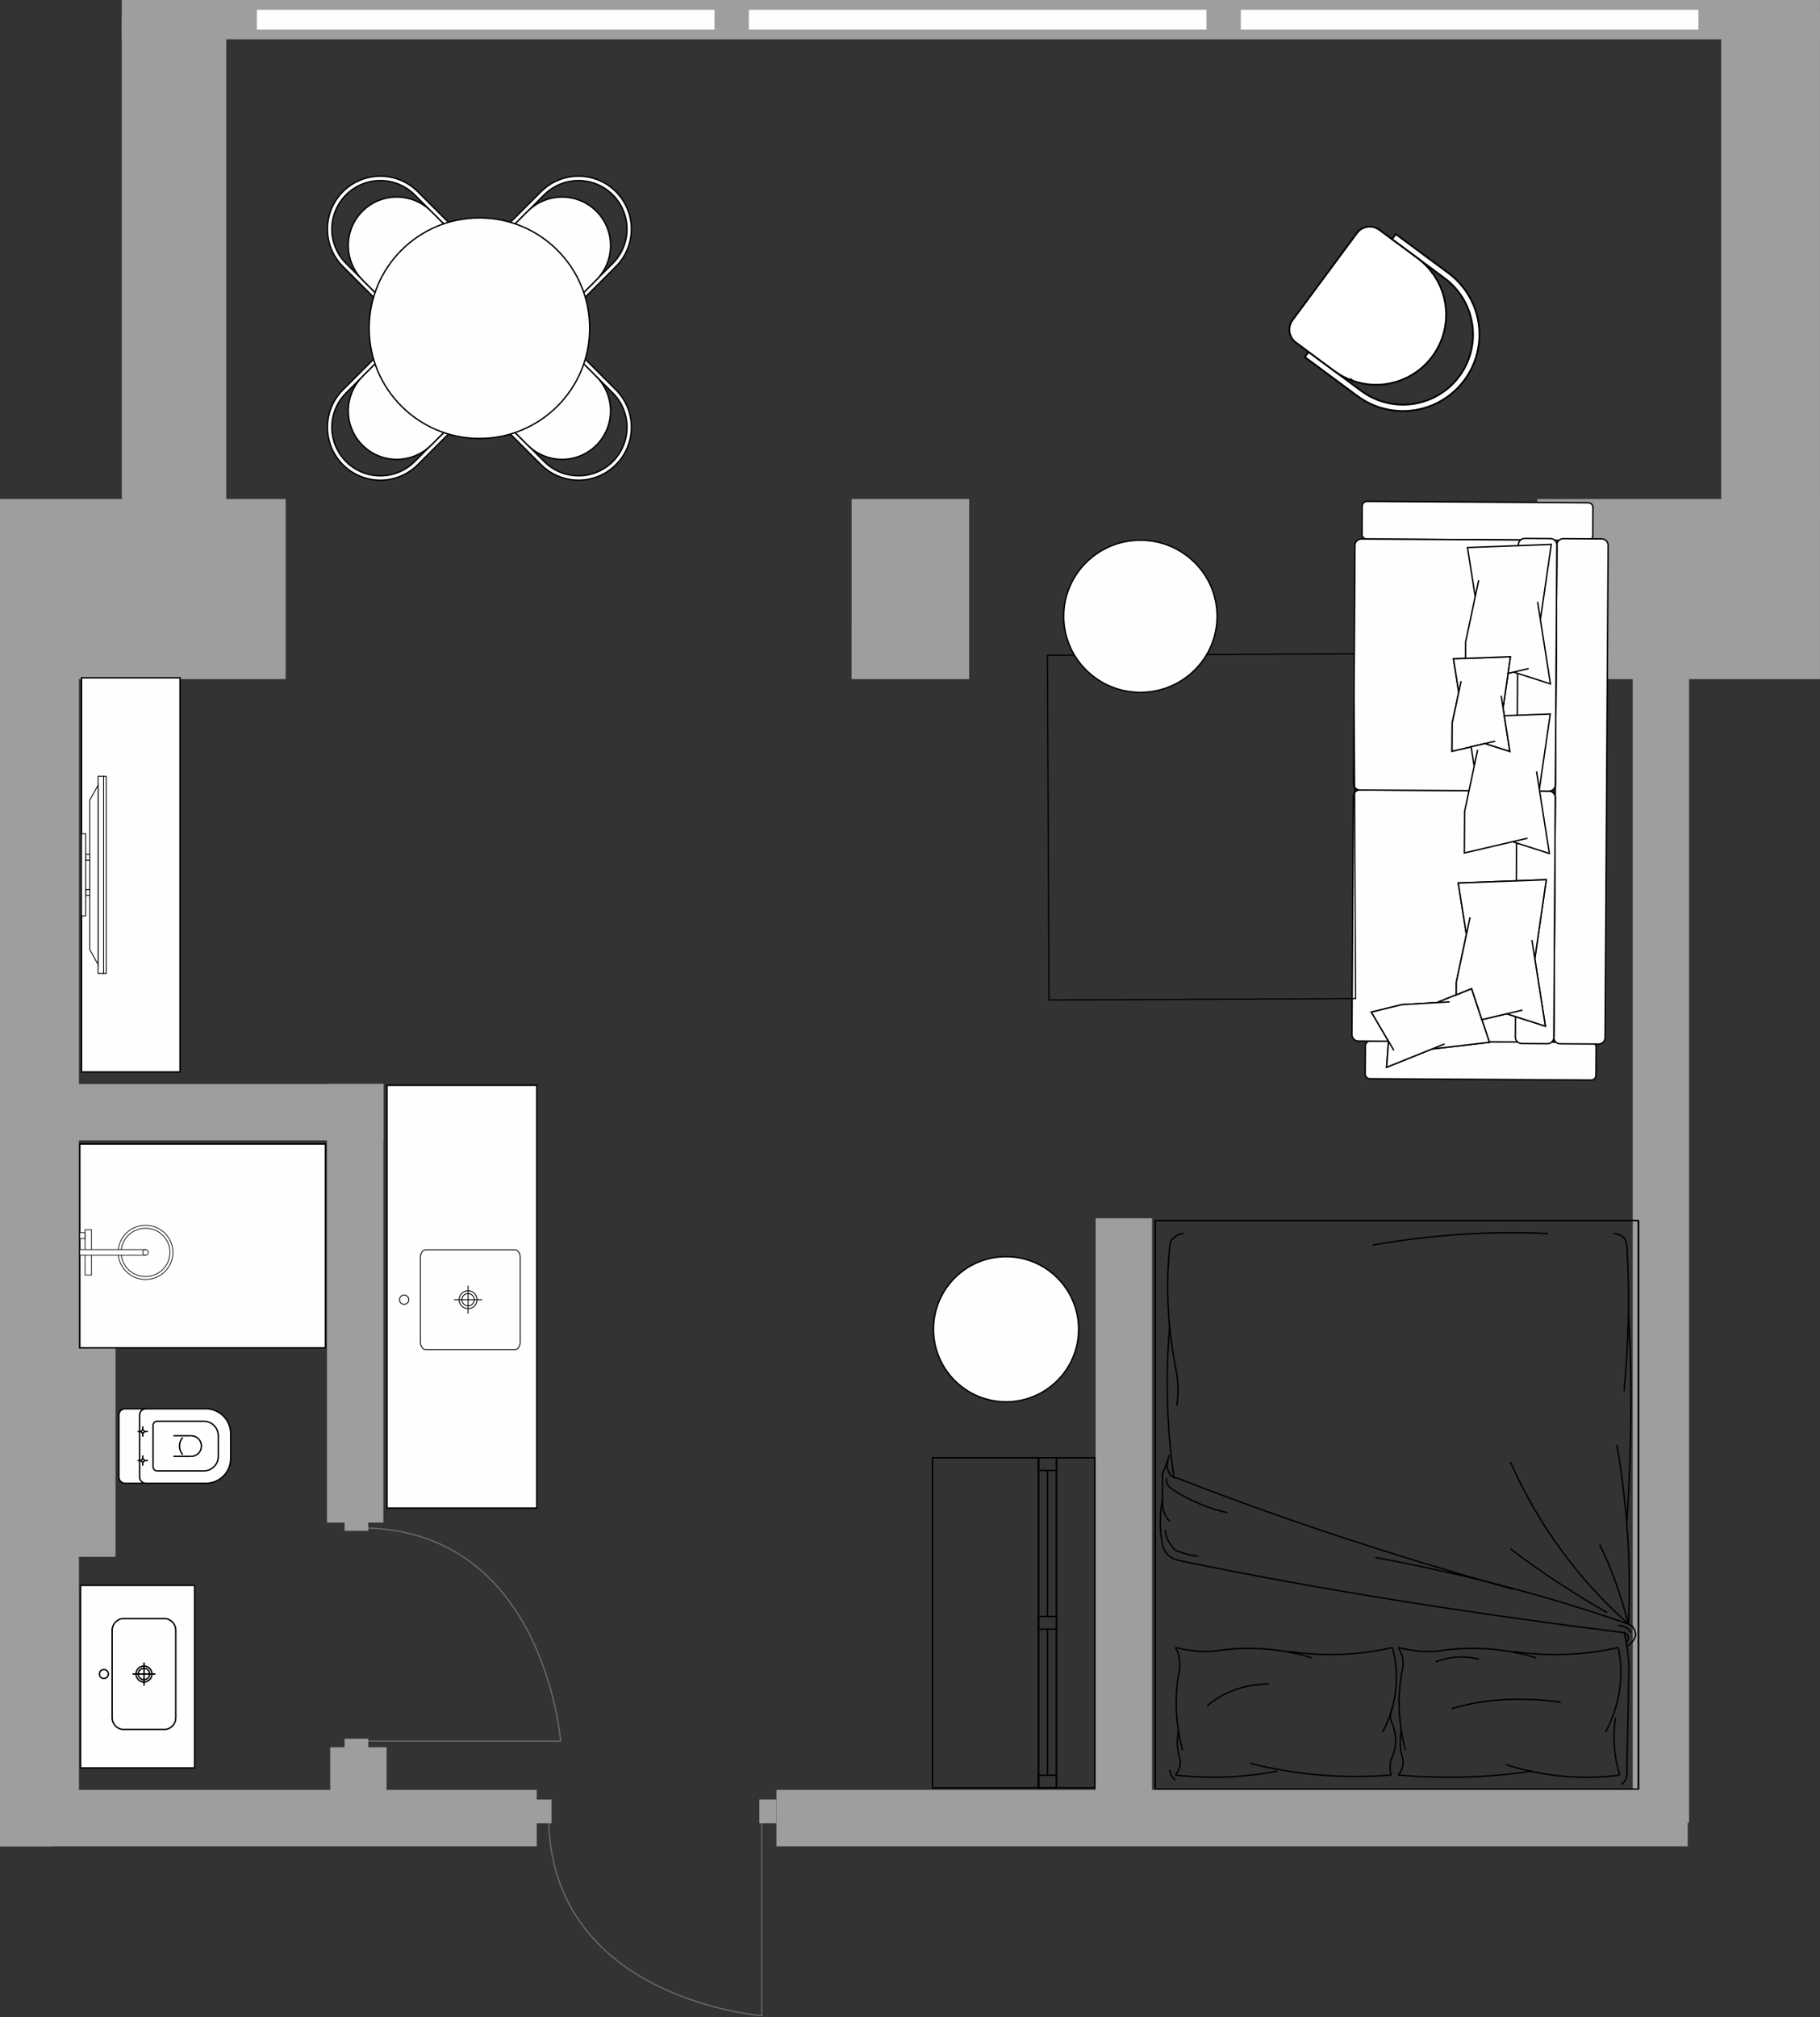 <?xml version="1.0" encoding="UTF-8"?>
<svg xmlns="http://www.w3.org/2000/svg" width="980" height="1086" viewBox="0 0 980 1086" fill="none">
  <rect x="0" y="0" width="980" height="1086" fill="#333333" stroke="none"/>
  <g clip-path="url(#clip0_294_242)">
    <path fill-rule="evenodd" clip-rule="evenodd" d="M979.99 268.651V365.599H826.57V336.4H827.76V268.644H980L979.99 268.651ZM0 365.599V268.651H153.826V307.208V336.407V365.606H0V365.599ZM521.853 365.599H460.154H458.533V336.4H458.562V268.644H460.154H521.853V307.201V336.4V365.599Z" fill="#9D9E9E"></path>
    <path fill-rule="evenodd" clip-rule="evenodd" d="M0 993.94H28.69V963.57H0V993.94Z" fill="#9D9E9E"></path>
    <path fill-rule="evenodd" clip-rule="evenodd" d="M289.017 993.94H0V963.57H289.017V993.94Z" fill="#9D9E9E"></path>
    <path fill-rule="evenodd" clip-rule="evenodd" d="M908.76 993.94H418.086V963.57H908.76V993.94Z" fill="#9D9E9E"></path>
    <path fill-rule="evenodd" clip-rule="evenodd" d="M208.174 940.64V975.86H177.804V940.64H208.174Z" fill="#9D9E9E"></path>
    <path fill-rule="evenodd" clip-rule="evenodd" d="M206.429 583.566V819.67H176.067V583.566H206.429Z" fill="#9D9E9E"></path>
    <path fill-rule="evenodd" clip-rule="evenodd" d="M42.512 978.76V351.246H0V978.76H42.512Z" fill="#9D9E9E"></path>
    <path fill-rule="evenodd" clip-rule="evenodd" d="M12.993 722.31V830.62H0V722.31H12.993Z" fill="#9D9E9E"></path>
    <path fill-rule="evenodd" clip-rule="evenodd" d="M909.51 327.297V981.24H879.15V327.297H909.51Z" fill="#9D9E9E"></path>
    <path fill-rule="evenodd" clip-rule="evenodd" d="M28.37 581.821H0V612.184H28.37V581.821Z" fill="#9D9E9E"></path>
    <path fill-rule="evenodd" clip-rule="evenodd" d="M0 583.566H206.429V613.929H0V583.566Z" fill="#9D9E9E"></path>
    <path fill-rule="evenodd" clip-rule="evenodd" d="M65.574 21.158H979.99V0H65.574V21.158Z" fill="#9D9E9E"></path>
    <path fill-rule="evenodd" clip-rule="evenodd" d="M979.99 280.357H926.81V6.922H979.99V280.357Z" fill="#9D9E9E"></path>
    <path fill-rule="evenodd" clip-rule="evenodd" d="M121.82 9.234V282.662H65.574V9.234H121.82Z" fill="#9D9E9E"></path>
    <path fill-rule="evenodd" clip-rule="evenodd" d="M62.201 726.02V838.13H17.66V726.02H62.201Z" fill="#9D9E9E"></path>
    <path fill-rule="evenodd" clip-rule="evenodd" d="M620.33 655.85V985.8H589.96V655.85H620.33Z" fill="#9D9E9E"></path>
    <path fill-rule="evenodd" clip-rule="evenodd" d="M208.392 811.89H289.046C289.046 736.01 289.046 660.13 289.046 584.25H208.392C208.392 660.13 208.392 736 208.392 811.89Z" fill="#FEFEFE" stroke="black" stroke-width="0.756" stroke-miterlimit="22.926"></path>
    <path fill-rule="evenodd" clip-rule="evenodd" d="M215.117 699.69C215.117 698.3 216.237 697.19 217.619 697.19C219 697.19 220.12 698.3 220.12 699.69C220.12 701.07 219 702.19 217.619 702.19C216.237 702.19 215.117 701.07 215.117 699.69Z" fill="#FEFEFE" stroke="black" stroke-width="0.473" stroke-miterlimit="22.926"></path>
    <path fill-rule="evenodd" clip-rule="evenodd" d="M226.358 722.43V676.94C226.358 674.67 227.659 672.8 229.252 672.8H277.238C278.83 672.8 280.132 674.66 280.132 676.94V722.43C280.132 724.71 278.83 726.57 277.238 726.57H229.252C227.659 726.57 226.358 724.71 226.358 722.43Z" fill="#FEFEFE" stroke="black" stroke-width="0.473" stroke-miterlimit="22.926"></path>
    <path fill-rule="evenodd" clip-rule="evenodd" d="M247.232 699.69C247.232 702.35 249.392 704.51 252.053 704.51C254.714 704.51 256.88 702.35 256.88 699.69C256.88 697.03 254.721 694.87 252.053 694.87C249.392 694.87 247.232 697.03 247.232 699.69Z" fill="#FEFEFE" stroke="black" stroke-width="0.473" stroke-miterlimit="22.926"></path>
    <path fill-rule="evenodd" clip-rule="evenodd" d="M248.715 699.69C248.715 701.53 250.206 703.02 252.045 703.02C253.885 703.02 255.383 701.53 255.383 699.69C255.383 697.85 253.885 696.36 252.045 696.36C250.206 696.36 248.715 697.85 248.715 699.69Z" fill="#FEFEFE" stroke="black" stroke-width="0.473" stroke-miterlimit="22.926"></path>
    <path d="M252.052 692.12V707.24" stroke="black" stroke-width="0.473" stroke-miterlimit="22.926"></path>
    <path d="M244.491 699.69H259.614" stroke="black" stroke-width="0.473" stroke-miterlimit="22.926"></path>
    <path fill-rule="evenodd" clip-rule="evenodd" d="M224.962 250.177L242.244 232.894L240.565 231.215L232.116 239.663L226.641 245.145L223.282 248.504C216.681 255.106 207.062 257.687 198.046 255.266C189.03 252.852 181.985 245.807 179.571 236.791C177.157 227.776 179.738 218.149 186.333 211.555L189.685 208.196L195.167 202.721L203.615 194.272L201.936 192.593L184.653 209.868C177.455 217.073 174.642 227.565 177.274 237.402C179.913 247.239 187.591 254.924 197.428 257.556C207.265 260.188 217.757 257.375 224.962 250.177Z" fill="#FEFEFE" stroke="black" stroke-width="0.756" stroke-miterlimit="22.926"></path>
    <path fill-rule="evenodd" clip-rule="evenodd" d="M225.769 244.338L225.805 244.309C225.791 244.317 225.784 244.331 225.769 244.338ZM232.116 239.671L240.565 231.222L244.76 227.027C245.872 225.914 246.498 224.402 246.498 222.832C246.498 221.254 245.872 219.749 244.76 218.629L216.208 190.077C213.889 187.758 210.13 187.758 207.81 190.077L203.615 194.272L195.167 202.721C193.276 204.604 191.72 206.734 190.521 209.025L190.528 209.032C190.521 209.046 190.506 209.054 190.499 209.061C187.496 214.79 186.682 221.523 188.405 227.95C190.819 236.966 197.864 244.011 206.88 246.425C213.307 248.148 220.04 247.334 225.769 244.331C225.784 244.324 225.798 244.317 225.813 244.309C228.103 243.102 230.233 241.546 232.116 239.663V239.671Z" fill="#FEFEFE" stroke="black" stroke-width="0.756" stroke-miterlimit="22.926"></path>
    <path fill-rule="evenodd" clip-rule="evenodd" d="M331.645 209.868L314.362 192.586L312.683 194.265L321.131 202.714L326.606 208.189L329.965 211.54C336.567 218.142 339.141 227.768 336.727 236.777C334.313 245.792 327.268 252.838 318.252 255.252C309.237 257.666 299.61 255.092 293.016 248.49L289.657 245.131L284.182 239.649L275.733 231.2L274.054 232.88L291.336 250.162C298.541 257.36 309.033 260.174 318.87 257.542C328.707 254.903 336.393 247.218 339.024 237.388C341.656 227.55 338.85 217.059 331.645 209.854V209.868Z" fill="#FEFEFE" stroke="black" stroke-width="0.756" stroke-miterlimit="22.926"></path>
    <path fill-rule="evenodd" clip-rule="evenodd" d="M325.799 209.061L325.77 209.032C325.777 209.039 325.792 209.054 325.799 209.061ZM321.131 202.714L312.683 194.265L308.48 190.07C307.368 188.958 305.856 188.332 304.285 188.332C302.707 188.332 301.195 188.958 300.083 190.07L271.531 218.622C269.211 220.941 269.211 224.7 271.531 227.02L275.726 231.215L284.174 239.663C286.058 241.546 288.188 243.102 290.485 244.309L290.493 244.302C290.5 244.309 290.515 244.324 290.522 244.331C296.251 247.334 302.984 248.148 309.411 246.425C318.427 244.011 325.472 236.966 327.886 227.95C329.609 221.523 328.795 214.79 325.792 209.061C325.785 209.047 325.777 209.032 325.77 209.017C324.563 206.727 323.007 204.597 321.124 202.714H321.131Z" fill="#FEFEFE" stroke="black" stroke-width="0.756" stroke-miterlimit="22.926"></path>
    <path fill-rule="evenodd" clip-rule="evenodd" d="M291.329 103.185L274.046 120.468L275.726 122.147L284.174 113.699L289.649 108.224L293.008 104.865C299.61 98.263 309.236 95.682 318.245 98.103C327.26 100.517 334.306 107.562 336.72 116.578C339.133 125.594 336.56 135.22 329.958 141.815L326.599 145.174L321.124 150.648L312.675 159.097L314.355 160.776L331.637 143.494C338.835 136.296 341.649 125.797 339.017 115.96C336.385 106.123 328.7 98.438 318.863 95.806C309.026 93.174 298.534 95.98 291.329 103.185Z" fill="#FEFEFE" stroke="black" stroke-width="0.756" stroke-miterlimit="22.926"></path>
    <path fill-rule="evenodd" clip-rule="evenodd" d="M290.522 109.031L290.493 109.06C290.5 109.053 290.514 109.038 290.522 109.031ZM284.174 113.699L275.726 122.147L271.531 126.35C270.411 127.462 269.793 128.975 269.793 130.545C269.793 132.123 270.418 133.628 271.531 134.747L300.083 163.299C302.402 165.619 306.161 165.619 308.48 163.299L312.683 159.104L321.131 150.656C323.014 148.773 324.57 146.642 325.777 144.352L325.77 144.345C325.777 144.33 325.784 144.323 325.799 144.316C328.802 138.586 329.616 131.854 327.893 125.426C325.479 116.411 318.434 109.366 309.418 106.952C302.991 105.229 296.258 106.043 290.529 109.046C290.514 109.053 290.5 109.06 290.485 109.067C288.195 110.274 286.065 111.83 284.182 113.713L284.174 113.699Z" fill="#FEFEFE" stroke="black" stroke-width="0.756" stroke-miterlimit="22.926"></path>
    <path fill-rule="evenodd" clip-rule="evenodd" d="M184.654 143.501L201.936 160.784L203.615 159.104L195.167 150.656L189.685 145.181L186.333 141.822C179.731 135.22 177.15 125.594 179.571 116.585C181.985 107.57 189.031 100.524 198.046 98.103C207.062 95.689 216.688 98.27 223.29 104.865L226.642 108.224L232.117 113.699L240.565 122.147L242.245 120.468L224.962 103.185C217.764 95.987 207.265 93.174 197.428 95.806C187.591 98.438 179.906 106.123 177.274 115.96C174.642 125.797 177.448 136.289 184.654 143.494V143.501Z" fill="#FEFEFE" stroke="black" stroke-width="0.756" stroke-miterlimit="22.926"></path>
    <path fill-rule="evenodd" clip-rule="evenodd" d="M190.492 144.308L190.521 144.337C190.513 144.33 190.499 144.316 190.492 144.308ZM195.159 150.656L203.608 159.104L207.803 163.299C208.916 164.412 210.428 165.037 212.006 165.037C213.576 165.037 215.088 164.412 216.201 163.299L244.753 134.747C247.072 132.428 247.072 128.669 244.753 126.35L240.558 122.147L232.109 113.699C230.226 111.816 228.096 110.26 225.805 109.053L225.798 109.06C225.784 109.053 225.776 109.038 225.769 109.031C220.04 106.028 213.307 105.214 206.88 106.937C197.864 109.351 190.819 116.396 188.405 125.412C186.682 131.839 187.496 138.572 190.499 144.301C190.506 144.316 190.513 144.33 190.521 144.345C191.728 146.635 193.284 148.765 195.167 150.648L195.159 150.656Z" fill="#FEFEFE" stroke="black" stroke-width="0.756" stroke-miterlimit="22.926"></path>
    <path fill-rule="evenodd" clip-rule="evenodd" d="M258.145 117.298C290.943 117.298 317.525 143.879 317.525 176.677C317.525 209.475 290.936 236.057 258.145 236.057C225.347 236.057 198.766 209.468 198.766 176.677C198.766 143.879 225.355 117.298 258.145 117.298Z" fill="#FEFEFE" stroke="black" stroke-width="0.756" stroke-miterlimit="22.926"></path>
    <path d="M633.69 795.64C693.32 819 753.71 838.46 814.89 855.59" stroke="black" stroke-width="0.756" stroke-miterlimit="22.926" stroke-linejoin="bevel"></path>
    <path d="M634.46 840.02C713.44 856.37 793.98 868.82 874.51 878.94" stroke="black" stroke-width="0.756" stroke-miterlimit="22.926" stroke-linejoin="bevel"></path>
    <path d="M622.07 963.16H882.25V657.07H622.07V963.16Z" stroke="black" stroke-width="0.756" stroke-miterlimit="22.926" stroke-linejoin="bevel"></path>
    <path d="M882.25 963.16H622.07" stroke="black" stroke-width="0.756" stroke-miterlimit="22.926" stroke-linejoin="bevel"></path>
    <path d="M876.84 874.27C878.39 841.57 876.06 809.66 870.64 777.74" stroke="black" stroke-width="0.756" stroke-miterlimit="22.926" stroke-linejoin="bevel"></path>
    <path d="M876.06 819C878.38 781.63 879.16 744.26 876.84 706.89" stroke="black" stroke-width="0.756" stroke-miterlimit="22.926" stroke-linejoin="bevel"></path>
    <path d="M813.33 787.08C828.05 820.55 849.72 850.14 876.83 874.27" stroke="black" stroke-width="0.756" stroke-miterlimit="22.926" stroke-linejoin="bevel"></path>
    <path d="M874.51 748.93C876.84 723.24 877.61 697.55 876.06 671.86" stroke="black" stroke-width="0.756" stroke-miterlimit="22.926" stroke-linejoin="bevel"></path>
    <path d="M833.47 664.07C801.72 662.52 769.97 664.85 739 670.31" stroke="black" stroke-width="0.756" stroke-miterlimit="22.926" stroke-linejoin="bevel"></path>
    <path d="M876.06 671.86C876.06 669.53 875.28 667.19 874.51 666.41C872.96 664.85 870.63 664.07 869.09 664.07" stroke="black" stroke-width="0.756" stroke-miterlimit="22.926" stroke-linejoin="bevel"></path>
    <path d="M876.84 906.97C876.84 922.54 876.06 938.89 876.06 954.47" stroke="black" stroke-width="0.756" stroke-miterlimit="22.926" stroke-linejoin="bevel"></path>
    <path d="M876.84 874.27C831.92 858.7 787.01 847.02 740.55 838.46" stroke="black" stroke-width="0.756" stroke-miterlimit="22.926" stroke-linejoin="bevel"></path>
    <path d="M813.33 833.79C829.6 846.25 847.4 857.93 865.22 868.05" stroke="black" stroke-width="0.756" stroke-miterlimit="22.926" stroke-linejoin="bevel"></path>
    <path d="M876.84 874.27C872.96 859.48 868.31 845.46 861.35 831.45" stroke="black" stroke-width="0.756" stroke-miterlimit="22.926" stroke-linejoin="bevel"></path>
    <path d="M876.84 906.97C877.61 897.63 876.84 887.51 874.51 878.94" stroke="black" stroke-width="0.756" stroke-miterlimit="22.926" stroke-linejoin="bevel"></path>
    <path d="M878.38 878.94C876.84 876.61 874.52 875.06 871.41 875.06" stroke="black" stroke-width="0.756" stroke-miterlimit="22.926" stroke-linejoin="bevel"></path>
    <path d="M876.06 885.95C878.38 885.17 879.93 882.83 880.7 880.49C880.7 877.38 879.16 875.05 876.84 874.26" stroke="black" stroke-width="0.756" stroke-miterlimit="22.926" stroke-linejoin="bevel"></path>
    <path d="M875.28 884.39C876.83 883.61 876.83 882.06 876.83 881.28C876.05 879.72 875.28 878.94 874.5 878.94" stroke="black" stroke-width="0.756" stroke-miterlimit="22.926" stroke-linejoin="bevel"></path>
    <path d="M872.96 960.69C875.29 959.13 876.06 956.8 876.06 954.47" stroke="black" stroke-width="0.756" stroke-miterlimit="22.926" stroke-linejoin="bevel"></path>
    <path d="M625.95 794.87V809.66" stroke="black" stroke-width="0.756" stroke-miterlimit="22.926" stroke-linejoin="bevel"></path>
    <path d="M625.95 808.1C625.95 811.99 626.72 815.88 629.82 819" stroke="black" stroke-width="0.756" stroke-miterlimit="22.926" stroke-linejoin="bevel"></path>
    <path d="M625.95 807.32C624.4 815.11 624.4 823.67 625.95 831.45" stroke="black" stroke-width="0.756" stroke-miterlimit="22.926" stroke-linejoin="bevel"></path>
    <path d="M631.36 801.87C639.89 807.32 649.95 811.99 660.79 814.32" stroke="black" stroke-width="0.756" stroke-miterlimit="22.926" stroke-linejoin="bevel"></path>
    <path d="M629.82 671.86C627.49 694.44 629.04 717.01 633.68 739.59" stroke="black" stroke-width="0.756" stroke-miterlimit="22.926" stroke-linejoin="bevel"></path>
    <path d="M637.56 664.07C635.23 664.07 633.68 664.85 632.14 666.41C630.59 667.19 629.82 669.52 629.82 671.86" stroke="black" stroke-width="0.756" stroke-miterlimit="22.926" stroke-linejoin="bevel"></path>
    <path d="M629.82 713.9C627.49 741.15 628.27 768.39 632.14 795.64" stroke="black" stroke-width="0.756" stroke-miterlimit="22.926" stroke-linejoin="bevel"></path>
    <path d="M633.69 756.72C634.47 751.26 634.47 745.04 633.69 739.59" stroke="black" stroke-width="0.756" stroke-miterlimit="22.926" stroke-linejoin="bevel"></path>
    <path d="M626.72 791.75L629.82 783.18" stroke="black" stroke-width="0.756" stroke-miterlimit="22.926" stroke-linejoin="bevel"></path>
    <path d="M626.72 791.75C625.94 792.53 625.94 794.08 625.94 794.86" stroke="black" stroke-width="0.756" stroke-miterlimit="22.926" stroke-linejoin="bevel"></path>
    <path d="M629.04 786.3C628.27 787.86 628.27 790.19 629.04 791.75C629.82 794.08 631.36 795.64 633.69 795.64" stroke="black" stroke-width="0.756" stroke-miterlimit="22.926" stroke-linejoin="bevel"></path>
    <path d="M626.72 791.75C625.94 792.53 625.94 794.08 625.94 794.86" stroke="black" stroke-width="0.756" stroke-miterlimit="22.926" stroke-linejoin="bevel"></path>
    <path d="M628.27 795.64C627.49 797.98 629.04 800.32 631.36 801.88" stroke="black" stroke-width="0.756" stroke-miterlimit="22.926" stroke-linejoin="bevel"></path>
    <path d="M632.91 834.57C636.79 836.13 641.43 837.68 645.3 837.68" stroke="black" stroke-width="0.756" stroke-miterlimit="22.926" stroke-linejoin="bevel"></path>
    <path d="M625.95 831.45C626.72 836.13 630.59 839.24 634.47 840.02" stroke="black" stroke-width="0.756" stroke-miterlimit="22.926" stroke-linejoin="bevel"></path>
    <path d="M627.5 823.67C627.5 827.56 629.82 831.45 632.91 834.56" stroke="black" stroke-width="0.756" stroke-miterlimit="22.926" stroke-linejoin="bevel"></path>
    <path d="M673.18 949.29C697.96 955.59 723.51 957.69 749.06 955.59" stroke="black" stroke-width="0.756" stroke-miterlimit="22.926" stroke-linejoin="bevel"></path>
    <path d="M694.09 889.05C712.67 891.85 731.26 891.15 749.84 886.95" stroke="black" stroke-width="0.756" stroke-miterlimit="22.926" stroke-linejoin="bevel"></path>
    <path d="M840.44 916.37C820.31 913.57 800.17 914.27 781.59 919.87" stroke="black" stroke-width="0.756" stroke-miterlimit="22.926" stroke-linejoin="bevel"></path>
    <path d="M749.84 919.17C748.29 921.97 748.29 925.47 749.84 928.27" stroke="black" stroke-width="0.756" stroke-miterlimit="22.926" stroke-linejoin="bevel"></path>
    <path d="M744.42 932.47C752.17 918.46 753.71 902.36 749.84 886.95" stroke="black" stroke-width="0.756" stroke-miterlimit="22.926" stroke-linejoin="bevel"></path>
    <path d="M755.26 898.15C752.17 912.86 752.94 927.57 756.81 942.27" stroke="black" stroke-width="0.756" stroke-miterlimit="22.926" stroke-linejoin="bevel"></path>
    <path d="M864.45 932.47C872.19 918.46 874.52 902.36 871.41 886.95" stroke="black" stroke-width="0.756" stroke-miterlimit="22.926" stroke-linejoin="bevel"></path>
    <path d="M827.27 892.56C811.79 887.66 794.75 886.25 777.72 888.35" stroke="black" stroke-width="0.756" stroke-miterlimit="22.926" stroke-linejoin="bevel"></path>
    <path d="M814.89 889.05C833.47 891.85 852.83 891.15 871.41 886.95" stroke="black" stroke-width="0.756" stroke-miterlimit="22.926" stroke-linejoin="bevel"></path>
    <path d="M755.26 898.15C756.04 894.66 755.26 890.45 752.94 886.95" stroke="black" stroke-width="0.756" stroke-miterlimit="22.926" stroke-linejoin="bevel"></path>
    <path d="M752.94 886.95C761.45 889.05 769.97 889.76 777.72 888.35" stroke="black" stroke-width="0.756" stroke-miterlimit="22.926" stroke-linejoin="bevel"></path>
    <path d="M796.3 893.25C788.56 891.15 780.03 891.85 773.07 894.66" stroke="black" stroke-width="0.756" stroke-miterlimit="22.926" stroke-linejoin="bevel"></path>
    <path d="M752.94 955.59C776.94 957.69 801.72 956.99 824.95 953.48" stroke="black" stroke-width="0.756" stroke-miterlimit="22.926" stroke-linejoin="bevel"></path>
    <path d="M869.86 924.77C868.32 935.28 869.09 945.78 872.19 955.59" stroke="black" stroke-width="0.756" stroke-miterlimit="22.926" stroke-linejoin="bevel"></path>
    <path d="M811.01 949.99C830.38 956.29 852.06 958.39 872.19 955.59" stroke="black" stroke-width="0.756" stroke-miterlimit="22.926" stroke-linejoin="bevel"></path>
    <path d="M749.07 947.18C752.17 940.88 752.17 934.57 749.85 928.27" stroke="black" stroke-width="0.756" stroke-miterlimit="22.926" stroke-linejoin="bevel"></path>
    <path d="M754.49 931.77C753.71 936.67 753.71 941.57 755.26 946.48" stroke="black" stroke-width="0.756" stroke-miterlimit="22.926" stroke-linejoin="bevel"></path>
    <path d="M749.07 947.18C748.29 949.99 748.29 952.79 749.07 955.58" stroke="black" stroke-width="0.756" stroke-miterlimit="22.926" stroke-linejoin="bevel"></path>
    <path d="M752.94 955.59C755.26 952.78 756.03 949.28 755.26 946.48" stroke="black" stroke-width="0.756" stroke-miterlimit="22.926" stroke-linejoin="bevel"></path>
    <path d="M635.24 898.15C632.14 912.86 632.91 927.57 636.79 942.27" stroke="black" stroke-width="0.756" stroke-miterlimit="22.926" stroke-linejoin="bevel"></path>
    <path d="M683.25 906.57C670.86 906.57 658.47 910.77 649.95 918.48" stroke="black" stroke-width="0.756" stroke-miterlimit="22.926" stroke-linejoin="bevel"></path>
    <path d="M706.48 892.56C690.99 887.66 673.96 886.25 657.69 888.35" stroke="black" stroke-width="0.756" stroke-miterlimit="22.926" stroke-linejoin="bevel"></path>
    <path d="M635.24 898.15C635.24 894.66 635.24 890.45 632.91 886.95" stroke="black" stroke-width="0.756" stroke-miterlimit="22.926" stroke-linejoin="bevel"></path>
    <path d="M632.91 886.95C641.43 889.05 649.95 889.76 657.69 888.35" stroke="black" stroke-width="0.756" stroke-miterlimit="22.926" stroke-linejoin="bevel"></path>
    <path d="M632.91 955.59C651.5 957.69 669.31 956.99 687.89 953.48" stroke="black" stroke-width="0.756" stroke-miterlimit="22.926" stroke-linejoin="bevel"></path>
    <path d="M634.46 931.77C633.68 936.67 633.68 941.57 635.23 946.48" stroke="black" stroke-width="0.756" stroke-miterlimit="22.926" stroke-linejoin="bevel"></path>
    <path d="M632.91 955.59C635.24 952.78 636.01 949.28 635.24 946.48" stroke="black" stroke-width="0.756" stroke-miterlimit="22.926" stroke-linejoin="bevel"></path>
    <path d="M629.82 952.79C629.82 954.89 631.36 956.99 632.91 958.39" stroke="black" stroke-width="0.756" stroke-miterlimit="22.926" stroke-linejoin="bevel"></path>
    <path d="M622.07 963.16H882.25V657.07H622.07V963.16Z" stroke="black" stroke-width="0.756" stroke-miterlimit="22.926" stroke-linejoin="bevel"></path>
    <path fill-rule="evenodd" clip-rule="evenodd" d="M502.106 962.48V784.8H559.21V962.48H502.106Z" stroke="black" stroke-width="0.756" stroke-miterlimit="22.926"></path>
    <path fill-rule="evenodd" clip-rule="evenodd" d="M559.209 962.48V784.8H568.85V962.48H559.209Z" stroke="black" stroke-width="0.756" stroke-miterlimit="22.926"></path>
    <path fill-rule="evenodd" clip-rule="evenodd" d="M559.209 877.05V870.23H568.85V877.05H559.209Z" stroke="black" stroke-width="0.756" stroke-miterlimit="22.926"></path>
    <path fill-rule="evenodd" clip-rule="evenodd" d="M559.209 962.48V955.67H568.85V962.48H559.209Z" stroke="black" stroke-width="0.756" stroke-miterlimit="22.926"></path>
    <path fill-rule="evenodd" clip-rule="evenodd" d="M559.209 791.62V784.8H568.85V791.62H559.209Z" stroke="black" stroke-width="0.756" stroke-miterlimit="22.926"></path>
    <path d="M564.03 955.67V877.05" stroke="black" stroke-width="0.756" stroke-miterlimit="22.926"></path>
    <path d="M564.03 870.23V791.62" stroke="black" stroke-width="0.756" stroke-miterlimit="22.926"></path>
    <path fill-rule="evenodd" clip-rule="evenodd" d="M589.51 962.48V784.8H568.851V962.48H589.51Z" stroke="black" stroke-width="0.756" stroke-miterlimit="22.926"></path>
    <path fill-rule="evenodd" clip-rule="evenodd" d="M502.651 715.59C502.651 737.17 520.144 754.67 541.723 754.67C563.303 754.67 580.8 737.17 580.8 715.59C580.8 694.02 563.303 676.52 541.723 676.52C520.144 676.52 502.651 694.01 502.651 715.59Z" fill="#FEFEFE" stroke="black" stroke-width="0.756" stroke-miterlimit="22.926"></path>
    <path fill-rule="evenodd" clip-rule="evenodd" d="M42.97 615.877H175.231V725.6H42.97V615.877Z" fill="#FEFEFE" stroke="black" stroke-width="0.756" stroke-miterlimit="22.926"></path>
    <path fill-rule="evenodd" clip-rule="evenodd" d="M47.863 664.36H45.783V667.13H47.863V664.36Z" fill="#FEFEFE" stroke="black" stroke-width="0.378" stroke-miterlimit="22.926"></path>
    <path fill-rule="evenodd" clip-rule="evenodd" d="M45.783 662.01H49.252V686.43H45.783V662.01Z" fill="#FEFEFE" stroke="black" stroke-width="0.378" stroke-miterlimit="22.926"></path>
    <path fill-rule="evenodd" clip-rule="evenodd" d="M93.116 674.22C93.116 666.15 86.514 659.62 78.371 659.62C70.228 659.62 63.626 666.15 63.626 674.22C63.626 682.27 70.228 688.81 78.371 688.81C86.514 688.81 93.116 682.27 93.116 674.22Z" fill="#FEFEFE" stroke="black" stroke-width="0.378" stroke-miterlimit="22.926"></path>
    <path fill-rule="evenodd" clip-rule="evenodd" d="M91.509 674.22C91.509 667.03 85.627 661.22 78.371 661.22C71.114 661.22 65.232 667.04 65.232 674.22C65.232 681.39 71.114 687.22 78.371 687.22C85.627 687.22 91.509 681.39 91.509 674.22Z" fill="#FEFEFE" stroke="black" stroke-width="0.378" stroke-miterlimit="22.926"></path>
    <path fill-rule="evenodd" clip-rule="evenodd" d="M78.371 672.7H42.97V675.74H78.371V672.7Z" fill="#FEFEFE" stroke="black" stroke-width="0.378" stroke-miterlimit="22.926"></path>
    <path fill-rule="evenodd" clip-rule="evenodd" d="M79.905 674.22C79.905 673.38 79.221 672.7 78.371 672.7C77.52 672.7 76.837 673.38 76.837 674.22C76.837 675.05 77.527 675.74 78.371 675.74C79.221 675.74 79.905 675.05 79.905 674.22Z" fill="#FEFEFE" stroke="black" stroke-width="0.378" stroke-miterlimit="22.926"></path>
    <path fill-rule="evenodd" clip-rule="evenodd" d="M45.783 663.6H42.97V666.79H45.783V663.6Z" fill="#FEFEFE" stroke="black" stroke-width="0.378" stroke-miterlimit="22.926"></path>
    <path fill-rule="evenodd" clip-rule="evenodd" d="M104.785 951.75V853.48H43.37V951.75H104.785Z" fill="#FEFEFE" stroke="black" stroke-width="0.756" stroke-miterlimit="22.926"></path>
    <path fill-rule="evenodd" clip-rule="evenodd" d="M53.52 901.2C53.52 899.86 54.596 898.79 55.933 898.79C57.271 898.79 58.347 899.87 58.347 901.2C58.347 902.53 57.264 903.61 55.933 903.61C54.596 903.61 53.52 902.53 53.52 901.2ZM73.223 901.2C73.223 898.82 75.15 896.9 77.52 896.9C79.898 896.9 81.817 898.83 81.817 901.2C81.817 903.57 79.89 905.5 77.52 905.5C75.15 905.5 73.223 903.57 73.223 901.2ZM74.452 901.2C74.452 899.51 75.826 898.13 77.52 898.13C79.214 898.13 80.596 899.51 80.596 901.2C80.596 902.89 79.221 904.27 77.52 904.27C75.826 904.27 74.452 902.89 74.452 901.2ZM94.642 924.79V877.61C94.642 874.17 91.829 871.35 88.382 871.35H66.665C63.219 871.35 60.398 874.17 60.398 877.61V924.79C60.398 928.23 63.219 931.05 66.658 931.05H88.375C91.821 931.05 94.635 928.23 94.635 924.79H94.642Z" fill="#FEFEFE"></path>
    <path d="M71.384 901.2H83.664M77.52 907.34V895.06M53.52 901.2C53.52 899.86 54.596 898.79 55.933 898.79C57.271 898.79 58.347 899.87 58.347 901.2C58.347 902.53 57.264 903.61 55.933 903.61C54.596 903.61 53.52 902.53 53.52 901.2ZM73.223 901.2C73.223 898.82 75.15 896.9 77.52 896.9C79.898 896.9 81.817 898.83 81.817 901.2C81.817 903.57 79.89 905.5 77.52 905.5C75.15 905.5 73.223 903.57 73.223 901.2ZM74.452 901.2C74.452 899.51 75.826 898.13 77.52 898.13C79.214 898.13 80.596 899.51 80.596 901.2C80.596 902.89 79.221 904.27 77.52 904.27C75.826 904.27 74.452 902.89 74.452 901.2ZM94.642 924.79V877.61C94.642 874.17 91.829 871.35 88.382 871.35H66.665C63.219 871.35 60.398 874.17 60.398 877.61V924.79C60.398 928.23 63.219 931.05 66.658 931.05H88.375C91.821 931.05 94.635 928.23 94.635 924.79H94.642Z" stroke="black" stroke-width="0.756" stroke-miterlimit="22.926"></path>
    <path d="M71.384 901.2H83.664M77.527 907.34V895.06M53.52 901.2C53.52 899.86 54.596 898.79 55.933 898.79C57.271 898.79 58.347 899.87 58.347 901.2C58.347 902.53 57.264 903.61 55.933 903.61C54.596 903.61 53.52 902.53 53.52 901.2ZM73.223 901.2C73.223 898.82 75.15 896.9 77.52 896.9C79.898 896.9 81.817 898.83 81.817 901.2C81.817 903.57 79.89 905.5 77.52 905.5C75.15 905.5 73.223 903.57 73.223 901.2ZM74.452 901.2C74.452 899.51 75.826 898.13 77.52 898.13C79.214 898.13 80.596 899.51 80.596 901.2C80.596 902.89 79.221 904.27 77.52 904.27C75.826 904.27 74.452 902.89 74.452 901.2ZM94.65 924.79V877.61C94.65 874.17 91.836 871.35 88.39 871.35H66.672C63.226 871.35 60.412 874.17 60.412 877.61V924.79C60.412 928.23 63.233 931.05 66.672 931.05H88.39C91.836 931.05 94.65 928.23 94.65 924.79Z" stroke="black" stroke-width="0.378" stroke-miterlimit="22.926"></path>
    <path fill-rule="evenodd" clip-rule="evenodd" d="M124.22 785.16V771.78C124.22 768.23 122.802 764.83 120.293 762.32C117.778 759.81 114.39 758.4 110.842 758.4H67.37C66.483 758.4 65.632 758.76 65.007 759.39C64.382 760.01 64.026 760.86 64.026 761.75V795.19C64.026 796.07 64.382 796.92 65.007 797.55C65.632 798.17 66.483 798.53 67.37 798.53H110.842C114.39 798.53 117.792 797.11 120.308 794.61C122.816 792.1 124.227 788.71 124.22 785.16Z" fill="#FEFEFE" stroke="black" stroke-width="0.756" stroke-miterlimit="22.926" stroke-linejoin="bevel"></path>
    <path fill-rule="evenodd" clip-rule="evenodd" d="M117.531 784.05V772.9C117.531 770.83 116.709 768.84 115.24 767.38C113.772 765.92 111.801 765.1 109.729 765.1H84.653C84.064 765.1 83.489 765.33 83.075 765.75C82.66 766.18 82.428 766.74 82.428 767.33V789.62C82.428 790.21 82.66 790.78 83.082 791.19C83.504 791.61 84.064 791.85 84.66 791.85H109.736C111.809 791.85 113.793 791.03 115.255 789.56C116.724 788.1 117.538 786.12 117.538 784.05H117.531Z" fill="#FEFEFE" stroke="black" stroke-width="0.756" stroke-miterlimit="22.926" stroke-linejoin="bevel"></path>
    <path d="M102.909 784.05C105.985 784.05 108.479 781.55 108.479 778.48C108.479 775.4 105.985 772.91 102.909 772.91" stroke="black" stroke-width="0.756" stroke-miterlimit="22.926" stroke-linejoin="bevel"></path>
    <path d="M102.909 772.9H93.392" stroke="black" stroke-width="0.756" stroke-miterlimit="22.926" stroke-linejoin="bevel"></path>
    <path d="M102.909 784.05H93.392" stroke="black" stroke-width="0.756" stroke-miterlimit="22.926" stroke-linejoin="bevel"></path>
    <path d="M98.401 773.8C96.06 776.48 96.06 780.47 98.401 783.15" stroke="black" stroke-width="0.756" stroke-miterlimit="22.926" stroke-linejoin="bevel"></path>
    <path d="M78.516 758.4C77.629 758.4 76.778 758.76 76.146 759.39C75.521 760.01 75.172 760.86 75.172 761.75V795.19C75.172 796.07 75.521 796.92 76.153 797.55C76.778 798.17 77.629 798.53 78.516 798.53" stroke="black" stroke-width="0.756" stroke-miterlimit="22.926" stroke-linejoin="bevel"></path>
    <path d="M74.095 770.67H79.658" stroke="black" stroke-width="0.756" stroke-miterlimit="22.926" stroke-linejoin="bevel"></path>
    <path d="M76.88 773.45V767.89" stroke="black" stroke-width="0.756" stroke-miterlimit="22.926" stroke-linejoin="bevel"></path>
    <path fill-rule="evenodd" clip-rule="evenodd" d="M76.88 769.89C76.451 769.89 76.102 770.24 76.102 770.67C76.102 771.1 76.451 771.45 76.88 771.45C77.309 771.45 77.658 771.1 77.658 770.67C77.658 770.24 77.309 769.89 76.88 769.89Z" fill="#FEFEFE" stroke="black" stroke-width="0.756" stroke-miterlimit="22.926" stroke-linejoin="bevel"></path>
    <path d="M74.095 786.27H79.658" stroke="black" stroke-width="0.756" stroke-miterlimit="22.926" stroke-linejoin="bevel"></path>
    <path d="M76.88 783.5V789.05" stroke="black" stroke-width="0.756" stroke-miterlimit="22.926" stroke-linejoin="bevel"></path>
    <path fill-rule="evenodd" clip-rule="evenodd" d="M76.88 785.49C76.451 785.49 76.102 785.84 76.102 786.27C76.102 786.7 76.451 787.06 76.88 787.06C77.309 787.06 77.658 786.71 77.658 786.27C77.658 785.84 77.309 785.49 76.88 785.49Z" fill="#FEFEFE" stroke="black" stroke-width="0.756" stroke-miterlimit="22.926" stroke-linejoin="bevel"></path>
    <path fill-rule="evenodd" clip-rule="evenodd" d="M730.95 213.22L702.59 192.215L704.63 189.459L718.5 199.725L727.49 206.378L732.99 210.457C743.83 218.477 758.12 220.112 770.49 214.739C782.86 209.366 791.41 197.806 792.94 184.413C794.47 171.021 788.74 157.825 777.9 149.798L772.4 145.719L763.41 139.059L749.54 128.793L751.58 126.037L779.95 147.042C791.77 155.796 798.02 170.185 796.35 184.799C794.69 199.406 785.34 212.02 771.86 217.88C758.36 223.741 742.77 221.959 730.96 213.205L730.95 213.22Z" fill="white" stroke="black" stroke-width="0.945" stroke-miterlimit="22.926"></path>
    <path fill-rule="evenodd" clip-rule="evenodd" d="M728.56 205.04L728.51 205.004C728.52 205.019 728.54 205.026 728.56 205.04ZM718.5 199.725L704.63 189.459L697.74 184.355C695.91 183.003 694.7 180.974 694.36 178.728C694.03 176.481 694.6 174.191 695.96 172.359L730.66 125.492C733.48 121.682 738.85 120.882 742.66 123.703L749.55 128.807L763.41 139.073C766.51 141.364 769.19 144.076 771.4 147.093L771.38 147.108C771.4 147.122 771.42 147.129 771.43 147.144C776.94 154.691 779.54 164.136 778.45 173.682C776.92 187.075 768.36 198.635 756 204.008C747.19 207.84 737.39 208.109 728.57 205.04C728.54 205.033 728.52 205.026 728.5 205.019C724.97 203.783 721.59 202.016 718.5 199.725Z" fill="white" stroke="black" stroke-width="0.945" stroke-miterlimit="22.926"></path>
    <path fill-rule="evenodd" clip-rule="evenodd" d="M736.08 269.917L855.21 270.644C856.62 270.651 857.76 271.8 857.75 273.196L857.66 288.399C857.65 289.787 856.49 290.922 855.08 290.914L735.95 290.187C734.54 290.18 733.41 289.031 733.41 287.642L733.51 272.439C733.52 271.044 734.67 269.909 736.08 269.924V269.917Z" fill="#FEFEFE" stroke="black" stroke-width="0.756" stroke-miterlimit="22.926"></path>
    <path fill-rule="evenodd" clip-rule="evenodd" d="M737.78 560.46L856.91 561.187C858.31 561.194 859.45 562.343 859.44 563.732L859.35 578.935C859.34 580.331 858.19 581.458 856.78 581.45L737.65 580.723C736.24 580.716 735.11 579.567 735.12 578.179L735.21 562.976C735.22 561.58 736.37 560.453 737.78 560.46Z" fill="#FEFEFE" stroke="black" stroke-width="0.756" stroke-miterlimit="22.926"></path>
    <path fill-rule="evenodd" clip-rule="evenodd" d="M836.66 558.475L838.3 293.386C838.31 291.503 839.87 289.976 841.77 289.984L862.48 290.115C864.37 290.122 865.92 291.678 865.91 293.561L864.27 558.65C864.26 560.54 862.7 562.067 860.79 562.052L840.08 561.929C838.19 561.914 836.64 560.373 836.65 558.483L836.66 558.475Z" fill="#FEFEFE" stroke="black" stroke-width="0.756" stroke-miterlimit="22.926"></path>
    <path fill-rule="evenodd" clip-rule="evenodd" d="M836.67 557.632L837.46 429.355C837.47 427.472 835.93 425.924 834.03 425.909L732.23 425.291C730.33 425.276 728.77 426.811 728.75 428.694L727.96 556.97C727.95 558.853 729.49 560.402 731.39 560.409L833.19 561.027C835.09 561.042 836.65 559.508 836.67 557.625V557.632Z" fill="#FEFEFE" stroke="black" stroke-width="0.756" stroke-miterlimit="22.926"></path>
    <path fill-rule="evenodd" clip-rule="evenodd" d="M838.29 294.23L837.5 422.506C837.49 424.389 835.93 425.916 834.03 425.909L732.24 425.291C730.34 425.276 728.8 423.735 728.81 421.845L729.6 293.568C729.61 291.685 731.17 290.158 733.07 290.165L834.86 290.783C836.76 290.791 838.3 292.339 838.29 294.222V294.23Z" fill="#FEFEFE" stroke="black" stroke-width="0.756" stroke-miterlimit="22.926"></path>
    <path fill-rule="evenodd" clip-rule="evenodd" d="M836.66 558.475L837.46 429.355C837.47 427.472 835.92 425.923 834.03 425.909L820.22 425.822C818.32 425.814 816.76 427.341 816.75 429.224L815.95 558.344C815.94 560.235 817.49 561.776 819.38 561.791L833.19 561.878C835.09 561.885 836.65 560.358 836.67 558.475H836.66Z" fill="#FEFEFE" stroke="black" stroke-width="0.756" stroke-miterlimit="22.926"></path>
    <path fill-rule="evenodd" clip-rule="evenodd" d="M838.3 293.386L837.5 422.506C837.49 424.389 835.92 425.916 834.03 425.909L820.23 425.822C818.33 425.814 816.79 424.266 816.8 422.375L817.59 293.255C817.61 291.372 819.17 289.846 821.07 289.853L834.88 289.94C836.78 289.955 838.32 291.503 838.31 293.386H838.3Z" fill="#FEFEFE" stroke="black" stroke-width="0.756" stroke-miterlimit="22.926"></path>
    <path fill-rule="evenodd" clip-rule="evenodd" d="M812.04 362.516L813.34 353.537L789.14 354.438L782.64 354.678L785.48 372.651L785.04 374.731L781.97 389.25L781.87 404.424L792.13 402.032L799.53 400.302L813.02 404.613L810 385.302L809.35 381.1L810.25 374.883L812.04 362.516Z" fill="#FEFEFE" stroke="black" stroke-width="0.756" stroke-miterlimit="22.926"></path>
    <path fill-rule="evenodd" clip-rule="evenodd" d="M782.64 354.678L785.48 372.651L786.75 366.66L781.97 389.25L781.87 404.424L805.05 399.015L799.53 400.302L813.02 404.613L808.32 374.571L809.35 381.1L813.34 353.537L782.64 354.678Z" fill="#FEFEFE" stroke="black" stroke-width="0.756" stroke-miterlimit="22.926"></path>
    <path fill-rule="evenodd" clip-rule="evenodd" d="M790.18 294.753L794.35 321.175L796.21 312.363L789.19 345.575L789.14 354.438L813.34 353.537L812.04 362.516L823.12 359.928L815.02 361.818L834.85 368.158L827.94 323.996L829.44 333.6L835.31 293.074L790.18 294.753Z" fill="#FEFEFE" stroke="black" stroke-width="0.756" stroke-miterlimit="22.926"></path>
    <path fill-rule="evenodd" clip-rule="evenodd" d="M792.13 402.032L793.78 412.487L795.65 403.675L788.63 436.888L788.49 459.194L822.55 451.24L814.45 453.13L834.28 459.478L827.37 415.308L828.88 424.906L834.75 384.386L810 385.309L813.02 404.613L799.53 400.302L792.13 402.032Z" fill="#FEFEFE" stroke="black" stroke-width="0.756" stroke-miterlimit="22.926"></path>
    <path fill-rule="evenodd" clip-rule="evenodd" d="M784.14 535.536L773.76 539.731L754.86 540.858L738.42 544.857L743.56 553.582L747.66 560.547L746.64 574.551L771.07 564.721L801.97 561.114L799.59 553.924L797.94 548.892L792.42 532.199L784.14 535.536Z" fill="#FEFEFE" stroke="black" stroke-width="0.756" stroke-miterlimit="22.926"></path>
    <path fill-rule="evenodd" clip-rule="evenodd" d="M792.42 532.199L773.76 539.731L780.58 539.332L754.86 540.858L738.42 544.857L750.54 565.455L747.66 560.547L746.64 574.551L777.86 561.994L771.07 564.721L801.97 561.114L792.42 532.199Z" fill="#FEFEFE" stroke="black" stroke-width="0.756" stroke-miterlimit="22.926"></path>
    <path fill-rule="evenodd" clip-rule="evenodd" d="M797.94 548.892L811.3 545.766L818.18 547.969L832.11 552.426L826.44 516.138L832.6 473.605L818.63 474.121L785.22 475.364L789.6 503.102L784.19 528.716L784.14 535.536L792.42 532.199L797.94 548.892Z" fill="#FEFEFE" stroke="black" stroke-width="0.756" stroke-miterlimit="22.926"></path>
    <path fill-rule="evenodd" clip-rule="evenodd" d="M785.22 475.364L789.6 503.102L791.56 493.853L784.19 528.716L784.14 535.544L792.42 532.199L797.94 548.892L819.81 543.781L811.3 545.766L832.11 552.426L824.87 506.061L826.44 516.138L832.6 473.605L785.22 475.364Z" fill="#FEFEFE" stroke="black" stroke-width="0.756" stroke-miterlimit="22.926"></path>
    <path fill-rule="evenodd" clip-rule="evenodd" d="M729.94 537.601L564.859 538.365L563.986 352.766L729.07 352.003L729.94 537.601Z" stroke="black" stroke-width="0.64" stroke-miterlimit="22.926"></path>
    <path fill-rule="evenodd" clip-rule="evenodd" d="M655.36 331.586C655.25 308.967 636.68 290.718 613.87 290.82C591.06 290.922 572.668 309.353 572.769 331.972C572.879 354.591 591.45 372.84 614.26 372.738C637.06 372.629 655.46 354.213 655.36 331.586Z" fill="#FEFEFE" stroke="black" stroke-width="0.756" stroke-miterlimit="22.926"></path>
    <path fill-rule="evenodd" clip-rule="evenodd" d="M96.962 364.879H43.908C43.908 435.615 43.908 506.352 43.908 577.088H96.962C96.962 506.352 96.962 435.615 96.962 364.879Z" fill="#FEFEFE" stroke="black" stroke-width="0.756" stroke-miterlimit="22.926"></path>
    <path fill-rule="evenodd" clip-rule="evenodd" d="M55.817 417.94V524.019H57.184V417.94H55.817Z" fill="white" stroke="black" stroke-width="0.473" stroke-miterlimit="22.926"></path>
    <path fill-rule="evenodd" clip-rule="evenodd" d="M55.817 417.918V524.019H52.785V417.918H55.817Z" fill="white" stroke="black" stroke-width="0.473" stroke-miterlimit="22.926"></path>
    <path fill-rule="evenodd" clip-rule="evenodd" d="M48.335 430.722V511.216L52.785 519.17V422.775L48.335 430.722Z" fill="white" stroke="black" stroke-width="0.473" stroke-miterlimit="22.926"></path>
    <path fill-rule="evenodd" clip-rule="evenodd" d="M46.118 459.914H48.335V482.031H46.118V459.914Z" fill="white" stroke="black" stroke-width="0.473" stroke-miterlimit="22.926"></path>
    <path fill-rule="evenodd" clip-rule="evenodd" d="M46.118 448.855H43.908V493.09H46.118V448.855Z" fill="white" stroke="black" stroke-width="0.473" stroke-miterlimit="22.926"></path>
    <path fill-rule="evenodd" clip-rule="evenodd" d="M46.118 463.048H48.335V478.898H46.118V463.048Z" fill="white" stroke="black" stroke-width="0.473" stroke-miterlimit="22.926"></path>
    <path fill-rule="evenodd" clip-rule="evenodd" d="M138.303 5.264H384.735V15.894H138.303V5.264Z" fill="#FEFEFE"></path>
    <path fill-rule="evenodd" clip-rule="evenodd" d="M403.217 5.264H649.65V15.894H403.217V5.264Z" fill="#FEFEFE"></path>
    <path fill-rule="evenodd" clip-rule="evenodd" d="M668.13 5.264H914.56V15.894H668.13V5.264Z" fill="#FEFEFE"></path>
    <path d="M196.534 937.31H301.871C301.871 937.31 293.299 824.33 196.534 822.58" stroke="#686968" stroke-width="0.673" stroke-miterlimit="22.926"></path>
    <path d="M185.541 945.24V936.03H198.293V945.24H185.541Z" fill="#9D9E9E"></path>
    <path d="M185.541 824.12V814.93H198.293V824.12H185.541Z" fill="#9D9E9E"></path>
    <path d="M410.168 979.8V1085.14C410.168 1085.14 297.189 1076.57 295.429 979.8" stroke="#686968" stroke-width="0.673" stroke-miterlimit="22.926"></path>
    <path d="M418.086 968.8H408.888V981.56H418.086V968.8Z" fill="#9D9E9E"></path>
    <path d="M296.978 968.8H287.773V981.56H296.978V968.8Z" fill="#9D9E9E"></path>
  </g>
  <defs>
    <clipPath id="clip0_294_242">
      <rect width="980" height="1086" fill="white"></rect>
    </clipPath>
  </defs>
</svg>
